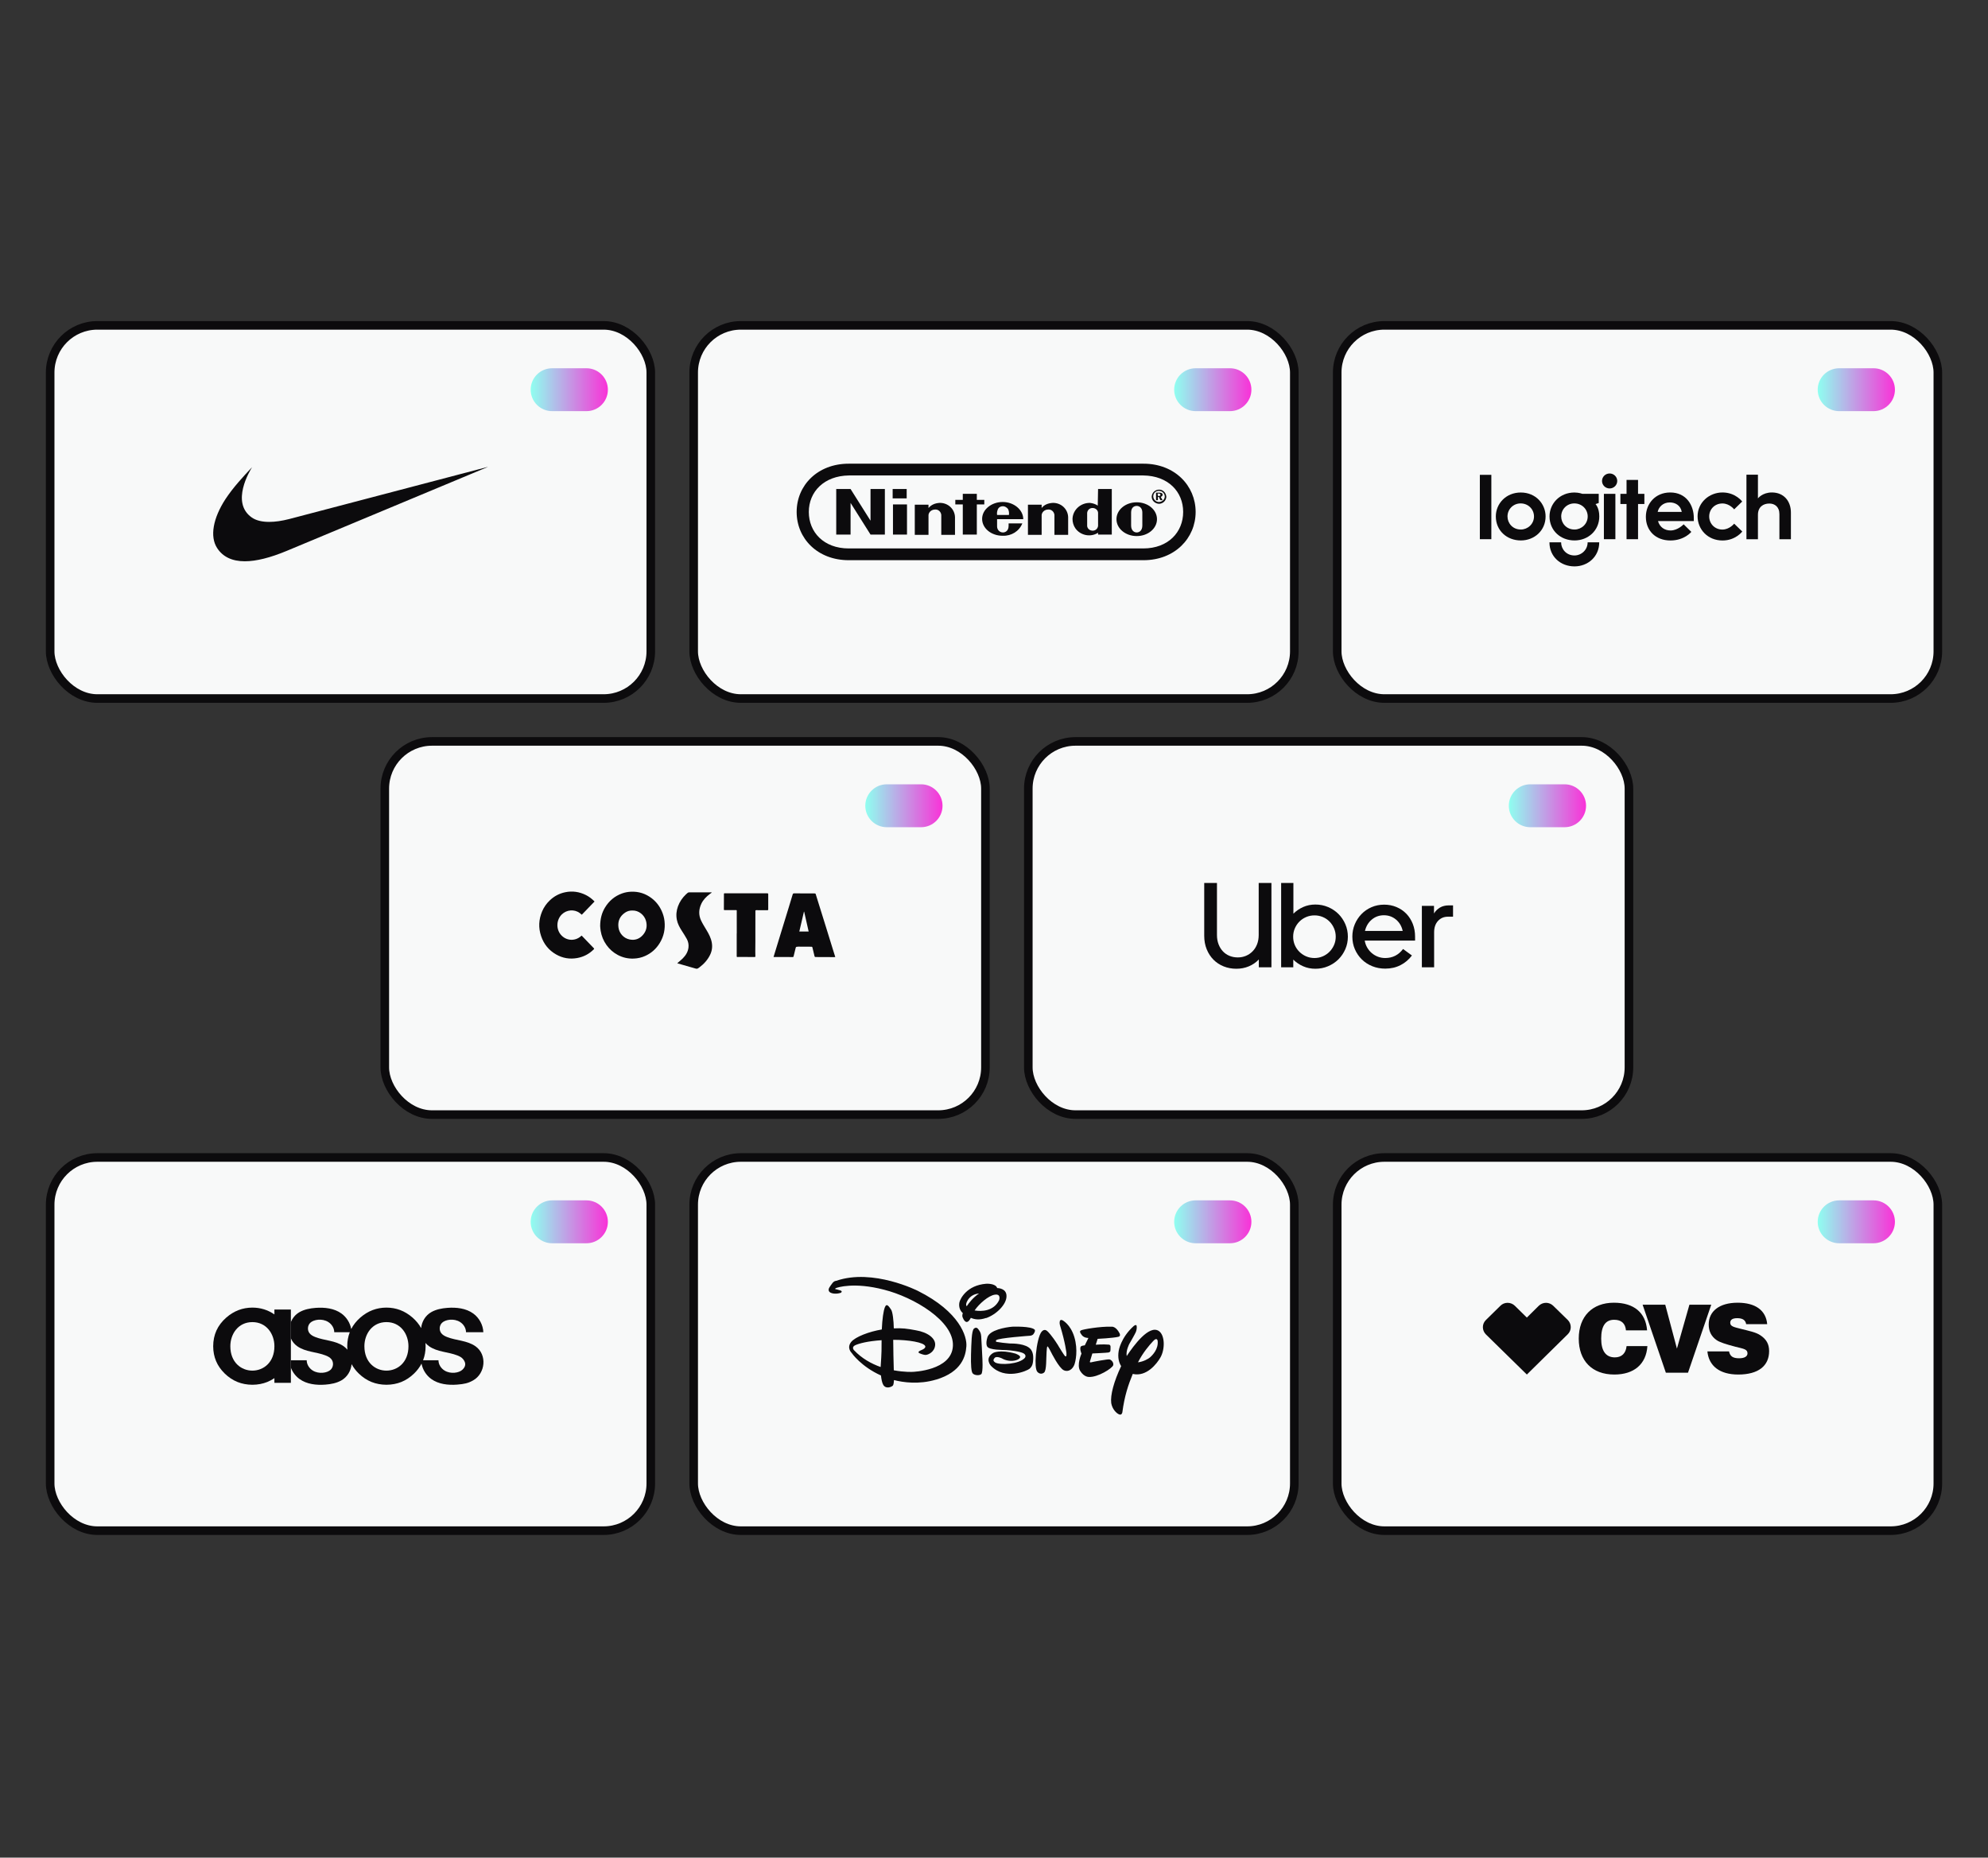 <svg width="260" height="243" viewBox="0 0 260 243" fill="none" xmlns="http://www.w3.org/2000/svg">
<rect x="0" y="0" width="260" height="243" fill="#333333" stroke="none"/>
<rect x="174.887" y="42.561" width="78.552" height="48.815" rx="6.172" fill="#F8F9F9"/>
<rect x="174.887" y="42.561" width="78.552" height="48.815" rx="6.172" stroke="#0C0B0D" stroke-width="1.122"/>
<g clip-path="url(#clip0_7132_1788)">
<path d="M193.542 70.533V62.114H195.045V70.533H193.542Z" fill="#0C0B0D"/>
<path d="M198.891 64.425C196.964 64.425 195.631 65.883 195.631 67.552C195.631 69.414 197.081 70.697 198.906 70.697C200.637 70.697 202.14 69.438 202.14 67.548C202.14 65.959 200.895 64.425 198.891 64.425ZM198.873 65.852C199.881 65.852 200.623 66.624 200.623 67.557C200.623 68.546 199.805 69.268 198.9 69.268C197.831 69.268 197.158 68.434 197.158 67.56C197.158 66.602 197.918 65.852 198.873 65.852Z" fill="#0C0B0D"/>
<path d="M205.914 64.425C203.988 64.425 202.654 65.883 202.654 67.552C202.654 69.414 204.105 70.697 205.929 70.697C207.661 70.697 209.163 69.438 209.163 67.548C209.163 66.435 208.673 65.941 208.673 65.941L209.09 65.8V64.6H206.956C206.956 64.6 206.493 64.425 205.914 64.425ZM205.896 65.852C206.905 65.852 207.647 66.624 207.647 67.557C207.647 68.546 206.829 69.268 205.924 69.268C204.854 69.268 204.181 68.434 204.181 67.56C204.181 66.602 204.941 65.852 205.896 65.852Z" fill="#0C0B0D"/>
<path d="M207.638 70.945C207.638 71.934 206.819 72.661 205.914 72.661C204.845 72.661 204.169 71.819 204.169 70.945H202.645C202.645 72.807 204.095 74.09 205.92 74.09C207.651 74.09 209.154 72.835 209.154 70.945H207.638Z" fill="#0C0B0D"/>
<path d="M209.765 70.533V64.601H211.268V70.533H209.765Z" fill="#0C0B0D"/>
<path d="M212.728 70.534V65.93H211.923V64.601H212.728V62.779H214.231V64.601H215.059V65.93H214.231V70.534H212.728Z" fill="#0C0B0D"/>
<path d="M211.51 62.915C211.51 63.456 211.064 63.895 210.515 63.895C209.965 63.895 209.52 63.456 209.52 62.915C209.52 62.374 209.965 61.936 210.515 61.936C211.064 61.936 211.51 62.374 211.51 62.915Z" fill="#0C0B0D"/>
<path d="M218.437 64.421C216.502 64.421 215.254 65.88 215.254 67.606C215.254 69.389 216.506 70.701 218.469 70.701C220.3 70.701 221.2 69.576 221.2 69.576L220.196 68.586C220.196 68.586 219.437 69.391 218.488 69.391C217.696 69.391 217.063 68.956 216.842 68.159H221.524V67.752C221.524 66.127 220.569 64.421 218.437 64.421ZM218.39 65.724C219.082 65.724 219.79 66.088 219.948 66.959H216.801C216.926 66.347 217.47 65.724 218.39 65.724Z" fill="#0C0B0D"/>
<path d="M225.282 70.702C223.341 70.702 222.018 69.247 222.018 67.531C222.018 65.761 223.513 64.42 225.276 64.42C226.98 64.42 227.852 65.604 227.852 65.604L226.804 66.631C226.804 66.631 226.197 65.859 225.269 65.859C224.24 65.859 223.537 66.634 223.537 67.554C223.537 68.526 224.285 69.272 225.257 69.272C226.2 69.272 226.802 68.501 226.802 68.501L227.861 69.528C227.861 69.528 226.997 70.702 225.282 70.702Z" fill="#0C0B0D"/>
<path d="M228.408 70.538V62.093H229.911V65.195C229.911 65.195 230.486 64.42 231.738 64.42C233.311 64.42 234.223 65.572 234.223 67.044V70.538H232.72V67.267C232.72 66.278 232.094 65.868 231.401 65.868C230.611 65.868 229.911 66.31 229.911 67.344V70.538H228.408Z" fill="#0C0B0D"/>
</g>
<path d="M237.728 50.977C237.728 49.428 238.984 48.172 240.534 48.172H245.023C246.572 48.172 247.828 49.428 247.828 50.977C247.828 52.527 246.572 53.783 245.023 53.783H240.534C238.984 53.783 237.728 52.527 237.728 50.977Z" fill="url(#paint0_linear_7132_1788)"/>
<rect x="90.723" y="42.561" width="78.552" height="48.815" rx="6.172" fill="#F8F9F9"/>
<rect x="90.723" y="42.561" width="78.552" height="48.815" rx="6.172" stroke="#0C0B0D" stroke-width="1.122"/>
<g clip-path="url(#clip1_7132_1788)">
<path d="M109.367 63.97H111.242L113.851 68.112V63.97H115.727V69.927H113.851L111.242 65.785V69.927H109.367V63.97ZM125.918 64.601H127.753V65.39H128.731V65.982H127.753V69.927H125.918V65.982H124.94V65.39H125.918V64.601ZM116.787 65.982H118.621V69.927H116.787V65.982ZM116.746 63.97H118.58V65.193H116.746V63.97ZM149.4 67.915C149.4 67.915 149.4 68.507 149.4 68.743C149.4 69.375 149.033 69.651 148.666 69.651C148.299 69.651 147.932 69.375 147.932 68.743C147.932 68.507 147.932 67.876 147.932 67.876C147.932 67.876 147.932 67.284 147.932 67.047C147.932 66.416 148.299 66.179 148.666 66.179C149.033 66.179 149.4 66.455 149.4 67.047C149.4 67.323 149.4 67.757 149.4 67.915ZM148.666 65.706C147.198 65.706 146.016 66.692 146.016 67.915C146.016 69.138 147.198 70.124 148.666 70.124C150.134 70.124 151.316 69.138 151.316 67.915C151.316 66.692 150.134 65.706 148.666 65.706ZM143.611 63.97H145.405V69.927H143.611C143.611 69.927 143.611 69.73 143.611 69.69C142.633 70.322 141.287 70.045 140.635 69.099C140.39 68.743 140.268 68.31 140.268 67.876C140.309 66.692 141.328 65.785 142.51 65.785H142.551C142.918 65.824 143.285 65.942 143.57 66.14L143.611 63.97ZM143.611 67.915V67.205C143.652 66.81 143.366 66.495 142.959 66.455C142.551 66.416 142.225 66.692 142.184 67.087C142.184 67.126 142.184 67.165 142.184 67.244C142.184 67.442 142.184 67.954 142.184 67.954C142.184 67.954 142.184 68.428 142.184 68.665C142.143 69.059 142.429 69.375 142.836 69.414C143.244 69.454 143.57 69.177 143.611 68.783C143.611 68.743 143.611 68.665 143.611 68.625C143.611 68.388 143.611 67.915 143.611 67.915ZM122.861 65.785C123.962 65.745 124.858 66.574 124.899 67.639C124.899 67.678 124.899 67.718 124.899 67.797C124.899 68.073 124.899 69.966 124.899 69.966H123.105V67.363C123.065 66.929 122.698 66.613 122.29 66.653C121.842 66.653 121.475 66.968 121.434 67.363C121.434 67.52 121.434 69.966 121.434 69.966H119.64V66.021H121.434C121.434 66.021 121.434 66.337 121.434 66.455C121.801 66.021 122.29 65.824 122.861 65.785ZM137.659 65.785C138.76 65.745 139.657 66.574 139.697 67.639C139.697 67.678 139.697 67.718 139.697 67.797C139.697 68.073 139.697 69.966 139.697 69.966H137.904V67.363C137.863 66.929 137.496 66.613 137.088 66.653C136.64 66.653 136.273 66.968 136.232 67.363C136.232 67.52 136.232 69.966 136.232 69.966H134.439V66.021H136.232C136.232 66.021 136.232 66.337 136.232 66.455C136.558 66.021 137.088 65.824 137.659 65.785ZM130.403 67.363C130.362 67.087 130.403 66.85 130.525 66.574C130.647 66.337 130.892 66.219 131.177 66.219C131.422 66.219 131.666 66.376 131.829 66.574C131.952 66.81 131.993 67.087 131.952 67.363H130.403ZM131.911 68.546C131.911 68.546 131.911 68.546 131.911 68.783C131.911 69.493 131.422 69.651 131.177 69.651C130.729 69.651 130.403 69.296 130.403 68.862C130.403 68.822 130.403 68.783 130.403 68.743C130.403 68.546 130.403 67.915 130.403 67.915H133.827C133.827 66.692 132.604 65.666 131.136 65.666C129.669 65.666 128.446 66.653 128.446 67.876C128.446 69.099 129.628 70.085 131.136 70.085C132.278 70.124 133.297 69.493 133.705 68.467H131.911V68.546ZM151.601 64.443C151.887 64.443 152.05 64.522 152.05 64.719C152.05 64.838 151.968 64.956 151.805 64.996L152.05 65.43H151.764L151.56 64.996H151.438V65.43H151.193V64.443H151.601ZM151.601 64.049C151.071 64.049 150.664 64.443 150.623 64.956C150.623 65.469 151.03 65.864 151.56 65.903C152.09 65.903 152.498 65.508 152.539 64.996C152.498 64.443 152.09 64.049 151.601 64.049ZM152.335 64.956C152.335 65.351 151.968 65.666 151.56 65.666C151.153 65.666 150.827 65.311 150.827 64.917C150.827 64.522 151.153 64.207 151.56 64.207C152.009 64.207 152.335 64.562 152.335 64.956ZM151.438 64.877H151.56C151.723 64.877 151.764 64.838 151.764 64.719C151.764 64.601 151.683 64.562 151.52 64.562H151.397L151.438 64.877ZM110.998 73.28C106.921 73.28 104.19 70.44 104.19 66.968C104.19 63.496 106.921 60.656 110.998 60.656H149.563C153.639 60.656 156.371 63.536 156.371 66.968C156.371 70.4 153.639 73.28 149.563 73.28H110.998ZM111.039 62.195C107.777 62.234 105.78 64.325 105.78 66.968C105.78 69.612 107.737 71.742 110.998 71.742H149.522C152.783 71.742 154.74 69.612 154.74 66.968C154.74 64.325 152.783 62.234 149.522 62.195H111.039Z" fill="#0C0B0D"/>
</g>
<path d="M153.565 50.977C153.565 49.428 154.821 48.172 156.37 48.172H160.859C162.408 48.172 163.664 49.428 163.664 50.977C163.664 52.527 162.408 53.783 160.859 53.783H156.37C154.821 53.783 153.565 52.527 153.565 50.977Z" fill="url(#paint1_linear_7132_1788)"/>
<rect x="6.561" y="42.561" width="78.552" height="48.815" rx="6.172" fill="#F8F9F9"/>
<rect x="6.561" y="42.561" width="78.552" height="48.815" rx="6.172" stroke="#0C0B0D" stroke-width="1.122"/>
<path d="M69.403 50.977C69.403 49.428 70.659 48.172 72.208 48.172H76.697C78.246 48.172 79.502 49.428 79.502 50.977C79.502 52.527 78.246 53.783 76.697 53.783H72.208C70.659 53.783 69.403 52.527 69.403 50.977Z" fill="url(#paint2_linear_7132_1788)"/>
<g clip-path="url(#clip2_7132_1788)">
<path fill-rule="evenodd" clip-rule="evenodd" d="M37.829 67.895C36.859 68.145 35.975 68.27 35.203 68.27C34.245 68.27 33.463 68.075 32.916 67.686C30.143 65.727 32.679 61.574 32.967 61.112C31.746 62.412 30.493 63.772 29.509 65.255C27.85 67.787 27.426 70.193 28.393 71.685C29.139 72.84 30.351 73.421 32.02 73.421C33.501 73.421 35.343 72.963 37.529 72.049L63.792 61.087L63.791 61.077L37.829 67.895Z" fill="#0C0B0D"/>
</g>
<rect x="134.488" y="96.986" width="78.552" height="48.815" rx="6.172" fill="#F8F9F9"/>
<rect x="134.488" y="96.986" width="78.552" height="48.815" rx="6.172" stroke="#0C0B0D" stroke-width="1.122"/>
<g clip-path="url(#clip3_7132_1788)">
<path d="M159.366 123.517C159.504 123.879 159.694 124.189 159.937 124.446C160.181 124.704 160.469 124.901 160.802 125.038C161.135 125.174 161.498 125.242 161.889 125.242C162.27 125.242 162.627 125.171 162.96 125.03C163.293 124.888 163.584 124.688 163.833 124.431C164.081 124.173 164.274 123.866 164.412 123.509C164.549 123.151 164.618 122.752 164.618 122.311V115.502H166.284V126.535H164.634V125.51C164.264 125.899 163.827 126.199 163.325 126.409C162.823 126.619 162.28 126.724 161.699 126.724C161.106 126.724 160.554 126.621 160.041 126.417C159.527 126.212 159.083 125.92 158.708 125.542C158.332 125.164 158.036 124.709 157.819 124.179C157.602 123.648 157.494 123.057 157.494 122.405V115.502H159.16V122.311C159.16 122.752 159.229 123.154 159.366 123.517Z" fill="#0C0B0D"/>
<path d="M169.157 115.502V119.521C169.527 119.153 169.955 118.862 170.442 118.646C170.928 118.431 171.457 118.323 172.028 118.323C172.621 118.323 173.176 118.434 173.694 118.654C174.213 118.875 174.662 119.174 175.043 119.553C175.424 119.931 175.725 120.378 175.948 120.892C176.17 121.407 176.281 121.954 176.281 122.532C176.281 123.109 176.17 123.653 175.948 124.163C175.725 124.672 175.424 125.116 175.043 125.495C174.662 125.873 174.213 126.172 173.694 126.393C173.176 126.614 172.621 126.724 172.028 126.724C171.457 126.724 170.926 126.616 170.434 126.401C169.942 126.185 169.511 125.894 169.141 125.526V126.535H167.554V115.502H169.157ZM169.339 123.619C169.482 123.955 169.68 124.249 169.934 124.502C170.188 124.754 170.484 124.953 170.823 125.101C171.161 125.248 171.526 125.321 171.917 125.321C172.298 125.321 172.658 125.248 172.996 125.101C173.335 124.953 173.628 124.754 173.877 124.502C174.126 124.25 174.324 123.955 174.472 123.619C174.62 123.283 174.694 122.92 174.694 122.532C174.694 122.143 174.62 121.778 174.472 121.436C174.324 121.095 174.126 120.798 173.877 120.546C173.628 120.294 173.335 120.096 172.996 119.955C172.658 119.813 172.298 119.742 171.917 119.742C171.537 119.742 171.177 119.813 170.838 119.955C170.5 120.097 170.204 120.294 169.95 120.546C169.696 120.798 169.495 121.095 169.347 121.436C169.199 121.778 169.125 122.143 169.125 122.532C169.125 122.92 169.196 123.283 169.339 123.619Z" fill="#0C0B0D"/>
<path d="M177.184 120.908C177.396 120.404 177.687 119.96 178.057 119.577C178.427 119.193 178.866 118.891 179.374 118.67C179.882 118.45 180.432 118.339 181.024 118.339C181.606 118.339 182.146 118.444 182.643 118.655C183.14 118.865 183.568 119.156 183.928 119.529C184.288 119.902 184.568 120.344 184.769 120.853C184.97 121.363 185.07 121.917 185.07 122.516V123.036H178.486C178.538 123.362 178.644 123.664 178.803 123.942C178.962 124.221 179.16 124.462 179.398 124.667C179.636 124.872 179.906 125.032 180.207 125.148C180.509 125.264 180.829 125.321 181.167 125.321C182.13 125.321 182.907 124.927 183.5 124.139L184.658 124.99C184.256 125.526 183.759 125.947 183.166 126.251C182.574 126.556 181.908 126.708 181.167 126.708C180.564 126.708 180.001 126.603 179.477 126.393C178.954 126.183 178.499 125.889 178.113 125.51C177.727 125.132 177.422 124.688 177.2 124.179C176.978 123.669 176.867 123.115 176.867 122.516C176.867 121.949 176.973 121.413 177.184 120.908ZM179.414 120.286C178.964 120.659 178.665 121.155 178.517 121.775H183.452C183.314 121.155 183.021 120.659 182.571 120.286C182.122 119.913 181.595 119.726 180.993 119.726C180.39 119.726 179.863 119.913 179.414 120.286Z" fill="#0C0B0D"/>
<path d="M188.069 120.467C187.73 120.835 187.561 121.334 187.561 121.964V126.535H185.958V118.497H187.545V119.49C187.746 119.164 188.008 118.906 188.331 118.717C188.653 118.528 189.037 118.434 189.481 118.434H190.036V119.915H189.37C188.841 119.915 188.407 120.099 188.069 120.467Z" fill="#0C0B0D"/>
</g>
<path d="M197.33 105.403C197.33 103.853 198.586 102.597 200.135 102.597H204.624C206.174 102.597 207.43 103.853 207.43 105.403C207.43 106.952 206.174 108.208 204.624 108.208H200.135C198.586 108.208 197.33 106.952 197.33 105.403Z" fill="url(#paint3_linear_7132_1788)"/>
<rect x="50.326" y="96.986" width="78.552" height="48.815" rx="6.172" fill="#F8F9F9"/>
<rect x="50.326" y="96.986" width="78.552" height="48.815" rx="6.172" stroke="#0C0B0D" stroke-width="1.122"/>
<g clip-path="url(#clip4_7132_1788)">
<path d="M78.492 121.138C78.5 120.196 78.698 119.426 79.121 118.724C79.65 117.848 80.392 117.216 81.365 116.868C81.742 116.734 82.132 116.662 82.535 116.646C83.54 116.605 84.44 116.895 85.234 117.504C85.818 117.953 86.256 118.521 86.553 119.196C86.737 119.613 86.862 120.046 86.91 120.498C87.017 121.521 86.823 122.48 86.282 123.363C85.816 124.123 85.178 124.693 84.363 125.055C83.899 125.263 83.408 125.372 82.896 125.392C82.155 125.423 81.457 125.267 80.801 124.921C80.205 124.606 79.716 124.17 79.323 123.624C78.921 123.063 78.667 122.439 78.556 121.76C78.516 121.517 78.504 121.266 78.492 121.138ZM82.712 119.105C82.361 119.093 82.035 119.187 81.748 119.383C81.067 119.844 80.782 120.492 80.884 121.303C80.983 122.093 81.569 122.737 82.343 122.894C83.028 123.034 83.62 122.832 84.08 122.309C84.549 121.776 84.673 121.151 84.487 120.465C84.279 119.69 83.529 119.078 82.712 119.105ZM101.169 125.187C101.202 125.073 101.229 124.979 101.258 124.886C101.546 123.939 101.837 122.993 102.128 122.046C102.467 120.945 102.805 119.846 103.142 118.745C103.319 118.169 103.497 117.592 103.666 117.014C103.699 116.905 103.746 116.86 103.864 116.862C104.764 116.87 105.666 116.872 106.568 116.872C106.646 116.872 106.667 116.909 106.685 116.969C106.822 117.411 106.96 117.852 107.096 118.292C107.401 119.274 107.709 120.253 108.014 121.235C108.31 122.188 108.603 123.141 108.898 124.094C109.001 124.425 109.106 124.754 109.209 125.084C109.22 125.115 109.228 125.147 109.24 125.193C109.176 125.195 109.123 125.201 109.069 125.201C108.295 125.197 107.521 125.193 106.747 125.191C106.557 125.191 106.555 125.191 106.51 125.005C106.423 124.649 106.334 124.293 106.252 123.937C106.235 123.867 106.209 123.841 106.136 123.841C105.563 123.841 104.989 123.834 104.413 123.832C104.378 123.832 104.345 123.839 104.31 123.841C104.095 123.857 104.095 123.857 104.044 124.069C103.959 124.411 103.87 124.752 103.79 125.096C103.769 125.18 103.734 125.201 103.647 125.197C103.404 125.187 103.16 125.189 102.915 125.187H101.169ZM105.759 121.85C105.561 120.974 105.364 120.113 105.17 119.255C105.16 119.257 105.152 119.257 105.142 119.259C104.941 120.122 104.739 120.982 104.537 121.853C104.948 121.85 105.346 121.85 105.759 121.85ZM77.753 117.932C77.196 118.51 76.645 119.08 76.091 119.655C75.995 119.576 75.908 119.502 75.815 119.432C75.113 118.91 74.104 118.998 73.477 119.615C72.781 120.301 72.69 121.474 73.336 122.256C74.022 123.085 75.196 123.155 75.968 122.47C75.999 122.443 76.032 122.418 76.071 122.386C76.259 122.581 76.442 122.772 76.628 122.964C76.973 123.322 77.315 123.68 77.662 124.036C77.722 124.096 77.71 124.133 77.656 124.186C77.051 124.791 76.327 125.172 75.485 125.322C74.513 125.495 73.59 125.343 72.73 124.851C71.768 124.304 71.118 123.489 70.767 122.447C70.4 121.359 70.453 120.274 70.903 119.216C71.134 118.673 71.469 118.197 71.894 117.79C72.465 117.24 73.142 116.876 73.922 116.716C74.872 116.518 75.782 116.654 76.645 117.09C77.039 117.29 77.385 117.557 77.701 117.866C77.718 117.883 77.73 117.901 77.753 117.932ZM88.573 126.002C88.825 125.781 89.079 125.588 89.302 125.361C89.694 124.966 89.979 124.509 90.043 123.939C90.086 123.548 90.012 123.176 89.828 122.836C89.632 122.472 89.403 122.126 89.18 121.776C88.889 121.322 88.627 120.854 88.522 120.315C88.404 119.71 88.462 119.124 88.674 118.547C88.895 117.95 89.242 117.442 89.702 117.004C89.775 116.936 89.851 116.872 89.925 116.806C89.989 116.749 90.063 116.728 90.15 116.728C91.095 116.73 92.043 116.73 92.988 116.73C93.021 116.73 93.054 116.732 93.095 116.755C92.998 116.825 92.899 116.893 92.804 116.967C92.367 117.306 91.979 117.691 91.735 118.197C91.384 118.926 91.343 119.675 91.69 120.412C91.89 120.838 92.146 121.239 92.387 121.643C92.697 122.155 92.975 122.68 93.087 123.277C93.192 123.841 93.122 124.382 92.872 124.898C92.548 125.567 92.063 126.1 91.473 126.543C91.17 126.769 91.17 126.757 90.8 126.648C90.094 126.44 89.389 126.24 88.681 126.039C88.65 126.026 88.611 126.012 88.573 126.002ZM96.358 122.12C96.358 121.167 96.362 120.214 96.356 119.259C96.354 119.023 96.393 119.056 96.156 119.054C95.698 119.052 95.242 119.052 94.783 119.052C94.721 119.052 94.672 119.056 94.672 118.963C94.678 118.294 94.68 117.625 94.68 116.956C94.68 116.874 94.707 116.851 94.787 116.851C96.641 116.856 98.494 116.858 100.347 116.858C100.446 116.858 100.473 116.886 100.473 116.985C100.469 117.64 100.469 118.294 100.473 118.951C100.473 119.043 100.444 119.066 100.356 119.066C99.875 119.062 99.392 119.066 98.911 119.062C98.82 119.062 98.795 119.087 98.795 119.177C98.797 120.027 98.791 120.877 98.791 121.729C98.791 122.186 98.793 122.641 98.791 123.098C98.789 123.557 98.783 124.016 98.781 124.477C98.781 124.678 98.785 124.88 98.791 125.084C98.795 125.166 98.764 125.189 98.684 125.189C98.044 125.184 97.404 125.182 96.765 125.18C96.655 125.18 96.544 125.182 96.434 125.187C96.373 125.189 96.35 125.168 96.35 125.104C96.352 124.456 96.35 123.808 96.35 123.159V122.12H96.358Z" fill="#0C0B0D"/>
</g>
<path d="M113.168 105.403C113.168 103.853 114.424 102.597 115.973 102.597H120.462C122.011 102.597 123.268 103.853 123.268 105.403C123.268 106.952 122.011 108.208 120.462 108.208H115.973C114.424 108.208 113.168 106.952 113.168 105.403Z" fill="url(#paint4_linear_7132_1788)"/>
<rect x="174.887" y="151.412" width="78.552" height="48.815" rx="6.172" fill="#F8F9F9"/>
<rect x="174.887" y="151.412" width="78.552" height="48.815" rx="6.172" stroke="#0C0B0D" stroke-width="1.122"/>
<path d="M237.728 159.828C237.728 158.278 238.984 157.022 240.534 157.022H245.023C246.572 157.022 247.828 158.278 247.828 159.828C247.828 161.377 246.572 162.633 245.023 162.633H240.534C238.984 162.633 237.728 161.377 237.728 159.828Z" fill="url(#paint5_linear_7132_1788)"/>
<path d="M226.129 176.778C226.275 177.444 226.66 177.678 227.457 177.678C228.161 177.678 228.546 177.43 228.546 177.039C228.546 176.478 228.028 176.439 226.952 176.165C225.691 175.839 224.881 175.565 224.509 175.304C223.805 174.821 223.473 174.129 223.473 173.255C223.473 171.533 224.854 170.41 227.258 170.41C229.595 170.41 230.963 171.415 231.122 173.216H228.373C228.28 172.681 227.908 172.433 227.205 172.433C226.594 172.433 226.288 172.629 226.288 173.033C226.288 173.503 226.753 173.594 227.63 173.816C228.758 174.103 229.648 174.273 230.219 174.664C231.016 175.186 231.374 175.826 231.374 176.739C231.374 178.67 229.967 179.805 227.337 179.805C224.907 179.805 223.487 178.683 223.301 176.778H226.129ZM215.453 176.1C215.293 178.435 213.726 179.805 211.124 179.805C208.229 179.805 206.476 178.005 206.476 175.108C206.476 172.198 208.255 170.41 211.071 170.41C213.7 170.41 215.24 171.715 215.413 174.025H212.651C212.571 173.124 212.053 172.642 211.11 172.642C209.968 172.642 209.411 173.464 209.411 175.108C209.411 176.726 210.022 177.561 211.203 177.561C212.08 177.561 212.638 177.039 212.731 176.087H215.453V176.1ZM214.829 170.671H217.79L219.317 176.413L220.95 170.671H223.805L220.764 179.57H217.87L214.829 170.671ZM197.168 170.423C196.822 170.423 196.477 170.554 196.225 170.815L194.326 172.681C193.808 173.19 193.808 174.025 194.326 174.547L199.691 179.805L205.042 174.534C205.56 174.025 205.56 173.19 205.042 172.668L203.143 170.815C202.877 170.554 202.532 170.423 202.2 170.423C201.855 170.423 201.51 170.554 201.244 170.815L199.691 172.355L198.124 170.815C197.858 170.554 197.513 170.423 197.168 170.423Z" fill="#0C0B0D"/>
<rect x="90.723" y="151.412" width="78.552" height="48.815" rx="6.172" fill="#F8F9F9"/>
<rect x="90.723" y="151.412" width="78.552" height="48.815" rx="6.172" stroke="#0C0B0D" stroke-width="1.122"/>
<path d="M153.565 159.828C153.565 158.278 154.821 157.022 156.37 157.022H160.859C162.408 157.022 163.664 158.278 163.664 159.828C163.664 161.377 162.408 162.633 160.859 162.633H156.37C154.821 162.633 153.565 161.377 153.565 159.828Z" fill="url(#paint6_linear_7132_1788)"/>
<g clip-path="url(#clip5_7132_1788)">
<path d="M146.249 174.873C145.508 175.043 143.552 175.137 143.552 175.137L143.311 175.904C143.311 175.904 144.28 175.823 144.989 175.892C144.989 175.892 145.217 175.873 145.242 176.143C145.255 176.42 145.223 176.709 145.223 176.709C145.223 176.709 145.204 176.879 144.97 176.923C144.698 176.967 142.862 177.049 142.862 177.049L142.564 178.042C142.564 178.042 142.456 178.269 142.703 178.206C142.931 178.143 144.856 177.778 145.109 177.829C145.375 177.892 145.679 178.256 145.591 178.583C145.489 178.98 143.564 180.2 142.399 180.118C142.399 180.118 141.785 180.156 141.272 179.332C140.778 178.546 141.443 177.068 141.443 177.068C141.443 177.068 141.146 176.376 141.367 176.124C141.367 176.124 141.494 176.017 141.874 175.986L142.349 175.018C142.349 175.018 141.81 175.049 141.494 174.659C141.203 174.282 141.177 174.118 141.405 174.018C141.646 173.892 143.875 173.496 145.407 173.546C145.407 173.546 145.945 173.483 146.42 174.408C146.42 174.408 146.635 174.785 146.255 174.873M140.474 178.596C140.284 179.055 139.759 179.539 139.126 179.244C138.48 178.942 137.461 176.879 137.461 176.879C137.461 176.879 137.081 176.112 137.005 176.137C137.005 176.137 136.922 175.986 136.878 176.829C136.815 177.665 136.891 179.294 136.542 179.552C136.226 179.803 135.846 179.696 135.631 179.401C135.453 179.105 135.377 178.395 135.479 177.156C135.593 175.917 135.878 174.596 136.238 174.187C136.618 173.772 136.922 174.074 137.036 174.187C137.036 174.187 137.524 174.628 138.347 175.929L138.486 176.168C138.486 176.168 139.233 177.407 139.309 177.401C139.309 177.401 139.373 177.464 139.423 177.414C139.499 177.395 139.474 176.992 139.474 176.992C139.474 176.992 139.335 175.653 138.638 173.389C138.638 173.389 138.537 173.099 138.607 172.823C138.67 172.571 138.942 172.697 138.942 172.697C138.942 172.697 139.993 173.2 140.506 174.898C141.013 176.596 140.671 178.137 140.481 178.596M135.32 174.238C135.219 174.414 135.175 174.659 134.738 174.728C134.738 174.728 130.496 175.024 130.287 175.319C130.287 175.319 130.147 175.495 130.375 175.54C130.616 175.59 131.578 175.716 132.034 175.741C132.528 175.741 134.187 175.753 134.795 176.495C134.795 176.495 135.143 176.848 135.13 177.646C135.118 178.464 134.972 178.753 134.649 179.049C134.314 179.325 131.439 180.608 129.584 178.646C129.584 178.646 128.735 177.703 129.881 176.986C129.881 176.986 130.705 176.483 132.813 177.068C132.813 177.068 133.446 177.294 133.421 177.527C133.383 177.778 132.895 178.03 132.186 178.017C131.502 177.998 130.996 177.671 131.097 177.728C131.192 177.759 130.356 177.326 130.097 177.621C129.843 177.898 129.907 178.061 130.16 178.231C130.793 178.596 133.282 178.464 134.022 177.64C134.022 177.64 134.32 177.307 133.87 177.036C133.427 176.785 132.136 176.627 131.635 176.609C131.16 176.583 129.381 176.609 129.115 176.15C129.115 176.15 128.862 175.823 129.141 174.929C129.432 173.986 131.502 173.621 132.401 173.546C132.401 173.546 134.871 173.445 135.333 173.948C135.333 173.948 135.396 174.062 135.32 174.231M128.317 179.766C128.02 179.986 127.387 179.891 127.203 179.64C127.026 179.42 126.962 178.552 126.994 177.187C127.038 175.791 127.057 174.08 127.374 173.804C127.691 173.533 127.881 173.772 128.007 173.955C128.134 174.143 128.298 174.351 128.324 174.785C128.362 175.225 128.469 177.489 128.469 177.489C128.469 177.489 128.609 179.552 128.324 179.766M128.951 172.408C128.077 172.703 127.482 172.609 126.975 172.389C126.754 172.785 126.621 172.904 126.456 172.93C126.203 172.955 125.981 172.552 125.949 172.427C125.899 172.332 125.778 172.162 125.924 171.779C125.43 171.339 125.392 170.747 125.481 170.351C125.595 169.886 126.431 168.138 128.963 167.93C128.963 167.93 130.204 167.842 130.42 168.496H130.458C130.458 168.496 131.661 168.496 131.635 169.565C131.635 170.634 130.306 171.967 128.951 172.427M130.078 169.364C129.28 169.49 128.052 170.546 127.463 171.42C128.368 171.584 129.951 171.521 130.66 170.1C130.66 170.1 130.996 169.207 130.078 169.364ZM126.576 170.056C126.323 170.464 126.31 170.71 126.431 170.873C126.728 170.433 127.254 169.741 128.045 169.2C127.437 169.263 126.924 169.515 126.576 170.056ZM148.149 179.722C147.566 181.143 147.072 182.583 146.787 184.74C146.787 184.74 146.724 185.161 146.376 185.023C146.027 184.897 145.458 184.331 145.331 183.533C145.204 182.489 145.673 180.728 146.629 178.703C146.35 178.263 146.154 177.609 146.312 176.69C146.312 176.69 146.566 174.992 148.275 173.458C148.275 173.458 148.478 173.288 148.592 173.345C148.731 173.408 148.674 173.948 148.56 174.225C148.459 174.489 147.699 175.797 147.699 175.797C147.699 175.797 147.224 176.69 147.357 177.388C148.256 176.017 150.301 173.238 151.568 174.118C152.372 174.684 152.372 176.508 151.77 177.565C151.295 178.401 149.953 180.13 148.161 179.728M150.795 175.451C150.327 175.955 149.491 176.91 148.832 178.206C149.529 178.131 150.206 177.747 150.415 177.552C150.751 177.256 151.523 176.458 151.403 175.401C151.403 175.401 151.327 174.848 150.795 175.451ZM122.429 180.464C120.187 181.143 118.073 180.828 116.92 180.527C116.889 180.992 116.838 181.187 116.762 181.262C116.673 181.363 115.939 181.778 115.534 181.187C115.356 180.904 115.268 180.395 115.217 179.929C112.621 178.759 111.418 177.036 111.38 176.973C111.317 176.91 110.728 176.3 111.317 175.546C111.868 174.867 113.691 174.181 115.325 173.911C115.388 172.527 115.54 171.458 115.736 170.986C115.971 170.42 116.268 170.923 116.534 171.301C116.749 171.584 116.882 172.798 116.895 173.766C117.959 173.716 118.605 173.791 119.789 174.018C121.346 174.282 122.385 175.074 122.302 175.967C122.226 176.848 121.416 177.212 121.099 177.237C120.783 177.263 120.276 177.03 120.276 177.03C119.922 176.866 120.244 176.716 120.656 176.539C121.112 176.319 121.011 176.099 121.011 176.099C120.846 175.596 118.826 175.263 116.819 175.263C116.819 176.363 116.863 178.187 116.895 179.25C118.301 179.514 119.352 179.457 119.352 179.457C119.352 179.457 124.48 179.313 124.626 176.061C124.784 172.804 119.497 169.685 115.603 168.704C111.716 167.691 109.512 168.408 109.322 168.502C109.113 168.603 109.303 168.641 109.303 168.641C109.303 168.641 109.512 168.672 109.892 168.798C110.272 168.924 109.968 169.112 109.968 169.112C109.303 169.339 108.562 169.207 108.417 168.905C108.271 168.609 108.512 168.339 108.797 167.943C109.063 167.534 109.366 167.546 109.366 167.546C114.179 165.88 120.054 168.867 120.054 168.867C125.55 171.622 126.488 174.86 126.386 176.118C126.298 177.357 125.816 179.451 122.429 180.47M111.855 175.967C111.31 176.219 111.69 176.621 111.69 176.621C112.716 177.709 113.97 178.395 115.173 178.822C115.312 176.936 115.299 176.263 115.299 175.313C113.438 175.439 112.361 175.741 111.855 175.967Z" fill="#0C0B0D"/>
</g>
<rect x="6.561" y="151.412" width="78.552" height="48.815" rx="6.172" fill="#F8F9F9"/>
<rect x="6.561" y="151.412" width="78.552" height="48.815" rx="6.172" stroke="#0C0B0D" stroke-width="1.122"/>
<path d="M69.403 159.828C69.403 158.278 70.659 157.022 72.208 157.022H76.697C78.246 157.022 79.502 158.278 79.502 159.828C79.502 161.377 78.246 162.633 76.697 162.633H72.208C70.659 162.633 69.403 161.377 69.403 159.828Z" fill="url(#paint7_linear_7132_1788)"/>
<g clip-path="url(#clip6_7132_1788)">
<g clip-path="url(#clip7_7132_1788)">
<path d="M30.125 176.107C30.125 174.502 31.154 172.947 33.007 172.947C34.86 172.947 35.888 174.502 35.888 176.107C35.888 180.357 30.125 180.355 30.125 176.107ZM38.042 172.942V171.304H35.888V171.941C35.008 171.337 34.054 171.055 33.021 171.05H33.007H32.992C31.745 171.057 30.612 171.466 29.587 172.359C29.022 172.856 28.592 173.421 28.308 174.043C28.027 174.664 27.882 175.359 27.882 176.106C27.882 176.804 28.01 177.457 28.259 178.048C28.509 178.64 28.889 179.187 29.39 179.674C29.892 180.162 30.451 180.533 31.054 180.777C31.645 181.014 32.295 181.138 32.985 181.143H33.007L33.029 181.143C33.719 181.138 34.369 181.014 34.959 180.777C35.282 180.646 35.592 180.479 35.888 180.277V180.889H38.042V172.942Z" fill="#0C0B0D"/>
</g>
<g clip-path="url(#clip8_7132_1788)">
<path d="M60.474 179.178C60.024 179.603 58.93 179.77 58.14 179.284C57.672 178.996 57.344 178.479 57.346 177.938L55.331 177.937C55.551 177.375 55.663 176.76 55.663 176.106C55.663 175.959 55.657 175.816 55.647 175.673C55.779 175.832 55.934 175.977 56.114 176.103C57.216 176.875 58.61 176.83 59.828 177.31C60.112 177.422 60.395 177.57 60.581 177.809C60.961 178.297 60.937 178.741 60.474 179.178ZM47.657 176.107C47.657 174.502 48.686 172.946 50.539 172.946C52.391 172.946 53.42 174.502 53.42 176.107C53.42 180.357 47.658 180.356 47.658 176.107L47.657 176.107ZM44.946 176.105C43.844 175.334 42.45 175.38 41.232 174.899C40.947 174.787 40.665 174.639 40.479 174.4C40.168 174.002 40.217 173.379 40.585 173.031C41.034 172.608 42.128 172.438 42.919 172.925C43.388 173.213 43.715 173.73 43.714 174.271L45.745 174.272C45.526 174.833 45.414 175.449 45.414 176.106C45.414 176.259 45.421 176.41 45.433 176.558C45.293 176.387 45.129 176.235 44.946 176.105ZM38.041 175.068C38.215 175.481 38.506 175.84 38.881 176.105C39.983 176.877 41.377 176.831 42.594 177.312C42.88 177.424 43.162 177.572 43.348 177.811C43.658 178.209 43.61 178.832 43.241 179.18C42.792 179.605 41.697 179.772 40.907 179.286C40.439 178.998 40.111 178.481 40.113 177.94L38.041 177.939M38.041 178.898C38.26 179.483 38.649 180.009 39.16 180.382C40.109 181.075 41.373 181.215 42.555 181.125C43.283 181.069 44.02 180.929 44.651 180.57C45.44 180.121 45.904 179.299 45.984 178.448C46.231 178.899 46.547 179.312 46.922 179.674C47.423 180.162 47.984 180.533 48.587 180.777C49.177 181.014 49.827 181.138 50.517 181.143V181.143H50.561C51.251 181.138 51.901 181.014 52.491 180.777C53.094 180.533 53.654 180.162 54.155 179.674C54.549 179.294 54.878 178.857 55.13 178.38C55.279 179.168 55.735 179.9 56.393 180.38C57.343 181.073 58.606 181.213 59.788 181.123C60.706 181.052 61.228 180.942 61.885 180.568C63.484 179.658 63.749 177.212 62.179 176.103C61.076 175.332 59.682 175.377 58.465 174.897C58.18 174.785 57.898 174.637 57.712 174.398C57.401 174 57.45 173.377 57.819 173.029C58.267 172.606 59.362 172.436 60.153 172.923C60.621 173.211 60.948 173.728 60.947 174.269L63.214 174.27C63.176 173.32 62.68 172.396 61.9 171.827C60.95 171.134 59.687 170.994 58.505 171.084C57.777 171.14 57.039 171.28 56.408 171.639C55.623 172.086 55.164 172.893 55.078 173.73C54.802 173.23 54.427 172.771 53.959 172.359C52.934 171.465 51.801 171.056 50.553 171.05H50.524C49.277 171.057 48.144 171.466 47.118 172.359C46.612 172.805 46.215 173.305 45.934 173.852C45.789 173.056 45.331 172.314 44.666 171.829C43.717 171.136 42.454 170.996 41.272 171.086C40.544 171.142 39.807 171.281 39.175 171.641C38.641 171.945 38.259 172.415 38.041 172.948" fill="#0C0B0D"/>
</g>
</g>
<defs>
<linearGradient id="paint0_linear_7132_1788" x1="247.828" y1="50.977" x2="237.728" y2="50.977" gradientUnits="userSpaceOnUse">
<stop stop-color="#F932D8"/>
<stop offset="1" stop-color="#8FFFF0"/>
</linearGradient>
<linearGradient id="paint1_linear_7132_1788" x1="163.664" y1="50.977" x2="153.565" y2="50.977" gradientUnits="userSpaceOnUse">
<stop stop-color="#F932D8"/>
<stop offset="1" stop-color="#8FFFF0"/>
</linearGradient>
<linearGradient id="paint2_linear_7132_1788" x1="79.502" y1="50.977" x2="69.403" y2="50.977" gradientUnits="userSpaceOnUse">
<stop stop-color="#F932D8"/>
<stop offset="1" stop-color="#8FFFF0"/>
</linearGradient>
<linearGradient id="paint3_linear_7132_1788" x1="207.43" y1="105.403" x2="197.33" y2="105.403" gradientUnits="userSpaceOnUse">
<stop stop-color="#F932D8"/>
<stop offset="1" stop-color="#8FFFF0"/>
</linearGradient>
<linearGradient id="paint4_linear_7132_1788" x1="123.268" y1="105.403" x2="113.168" y2="105.403" gradientUnits="userSpaceOnUse">
<stop stop-color="#F932D8"/>
<stop offset="1" stop-color="#8FFFF0"/>
</linearGradient>
<linearGradient id="paint5_linear_7132_1788" x1="247.828" y1="159.828" x2="237.728" y2="159.828" gradientUnits="userSpaceOnUse">
<stop stop-color="#F932D8"/>
<stop offset="1" stop-color="#8FFFF0"/>
</linearGradient>
<linearGradient id="paint6_linear_7132_1788" x1="163.664" y1="159.828" x2="153.565" y2="159.828" gradientUnits="userSpaceOnUse">
<stop stop-color="#F932D8"/>
<stop offset="1" stop-color="#8FFFF0"/>
</linearGradient>
<linearGradient id="paint7_linear_7132_1788" x1="79.502" y1="159.828" x2="69.403" y2="159.828" gradientUnits="userSpaceOnUse">
<stop stop-color="#F932D8"/>
<stop offset="1" stop-color="#8FFFF0"/>
</linearGradient>
<clipPath id="clip0_7132_1788">
<rect width="63.403" height="15.149" fill="white" transform="translate(182.18 59.394)"/>
</clipPath>
<clipPath id="clip1_7132_1788">
<rect width="52.181" height="15.149" fill="white" transform="translate(104.19 59.394)"/>
</clipPath>
<clipPath id="clip2_7132_1788">
<rect width="35.91" height="12.344" fill="white" transform="translate(27.882 61.077)"/>
</clipPath>
<clipPath id="clip3_7132_1788">
<rect width="32.543" height="11.222" fill="white" transform="translate(157.494 115.502)"/>
</clipPath>
<clipPath id="clip4_7132_1788">
<rect width="38.715" height="10.1" fill="white" transform="translate(70.524 116.625)"/>
</clipPath>
<clipPath id="clip5_7132_1788">
<rect width="44.326" height="18.516" fill="white" transform="translate(108.118 166.785)"/>
</clipPath>
<clipPath id="clip6_7132_1788">
<rect width="35.348" height="10.1" fill="white" transform="translate(27.882 171.05)"/>
</clipPath>
<clipPath id="clip7_7132_1788">
<rect width="10.163" height="10.1" fill="white" transform="translate(27.882 171.05)"/>
</clipPath>
<clipPath id="clip8_7132_1788">
<rect width="25.186" height="10.1" fill="white" transform="translate(37.957 171.05)"/>
</clipPath>
</defs>
</svg>
